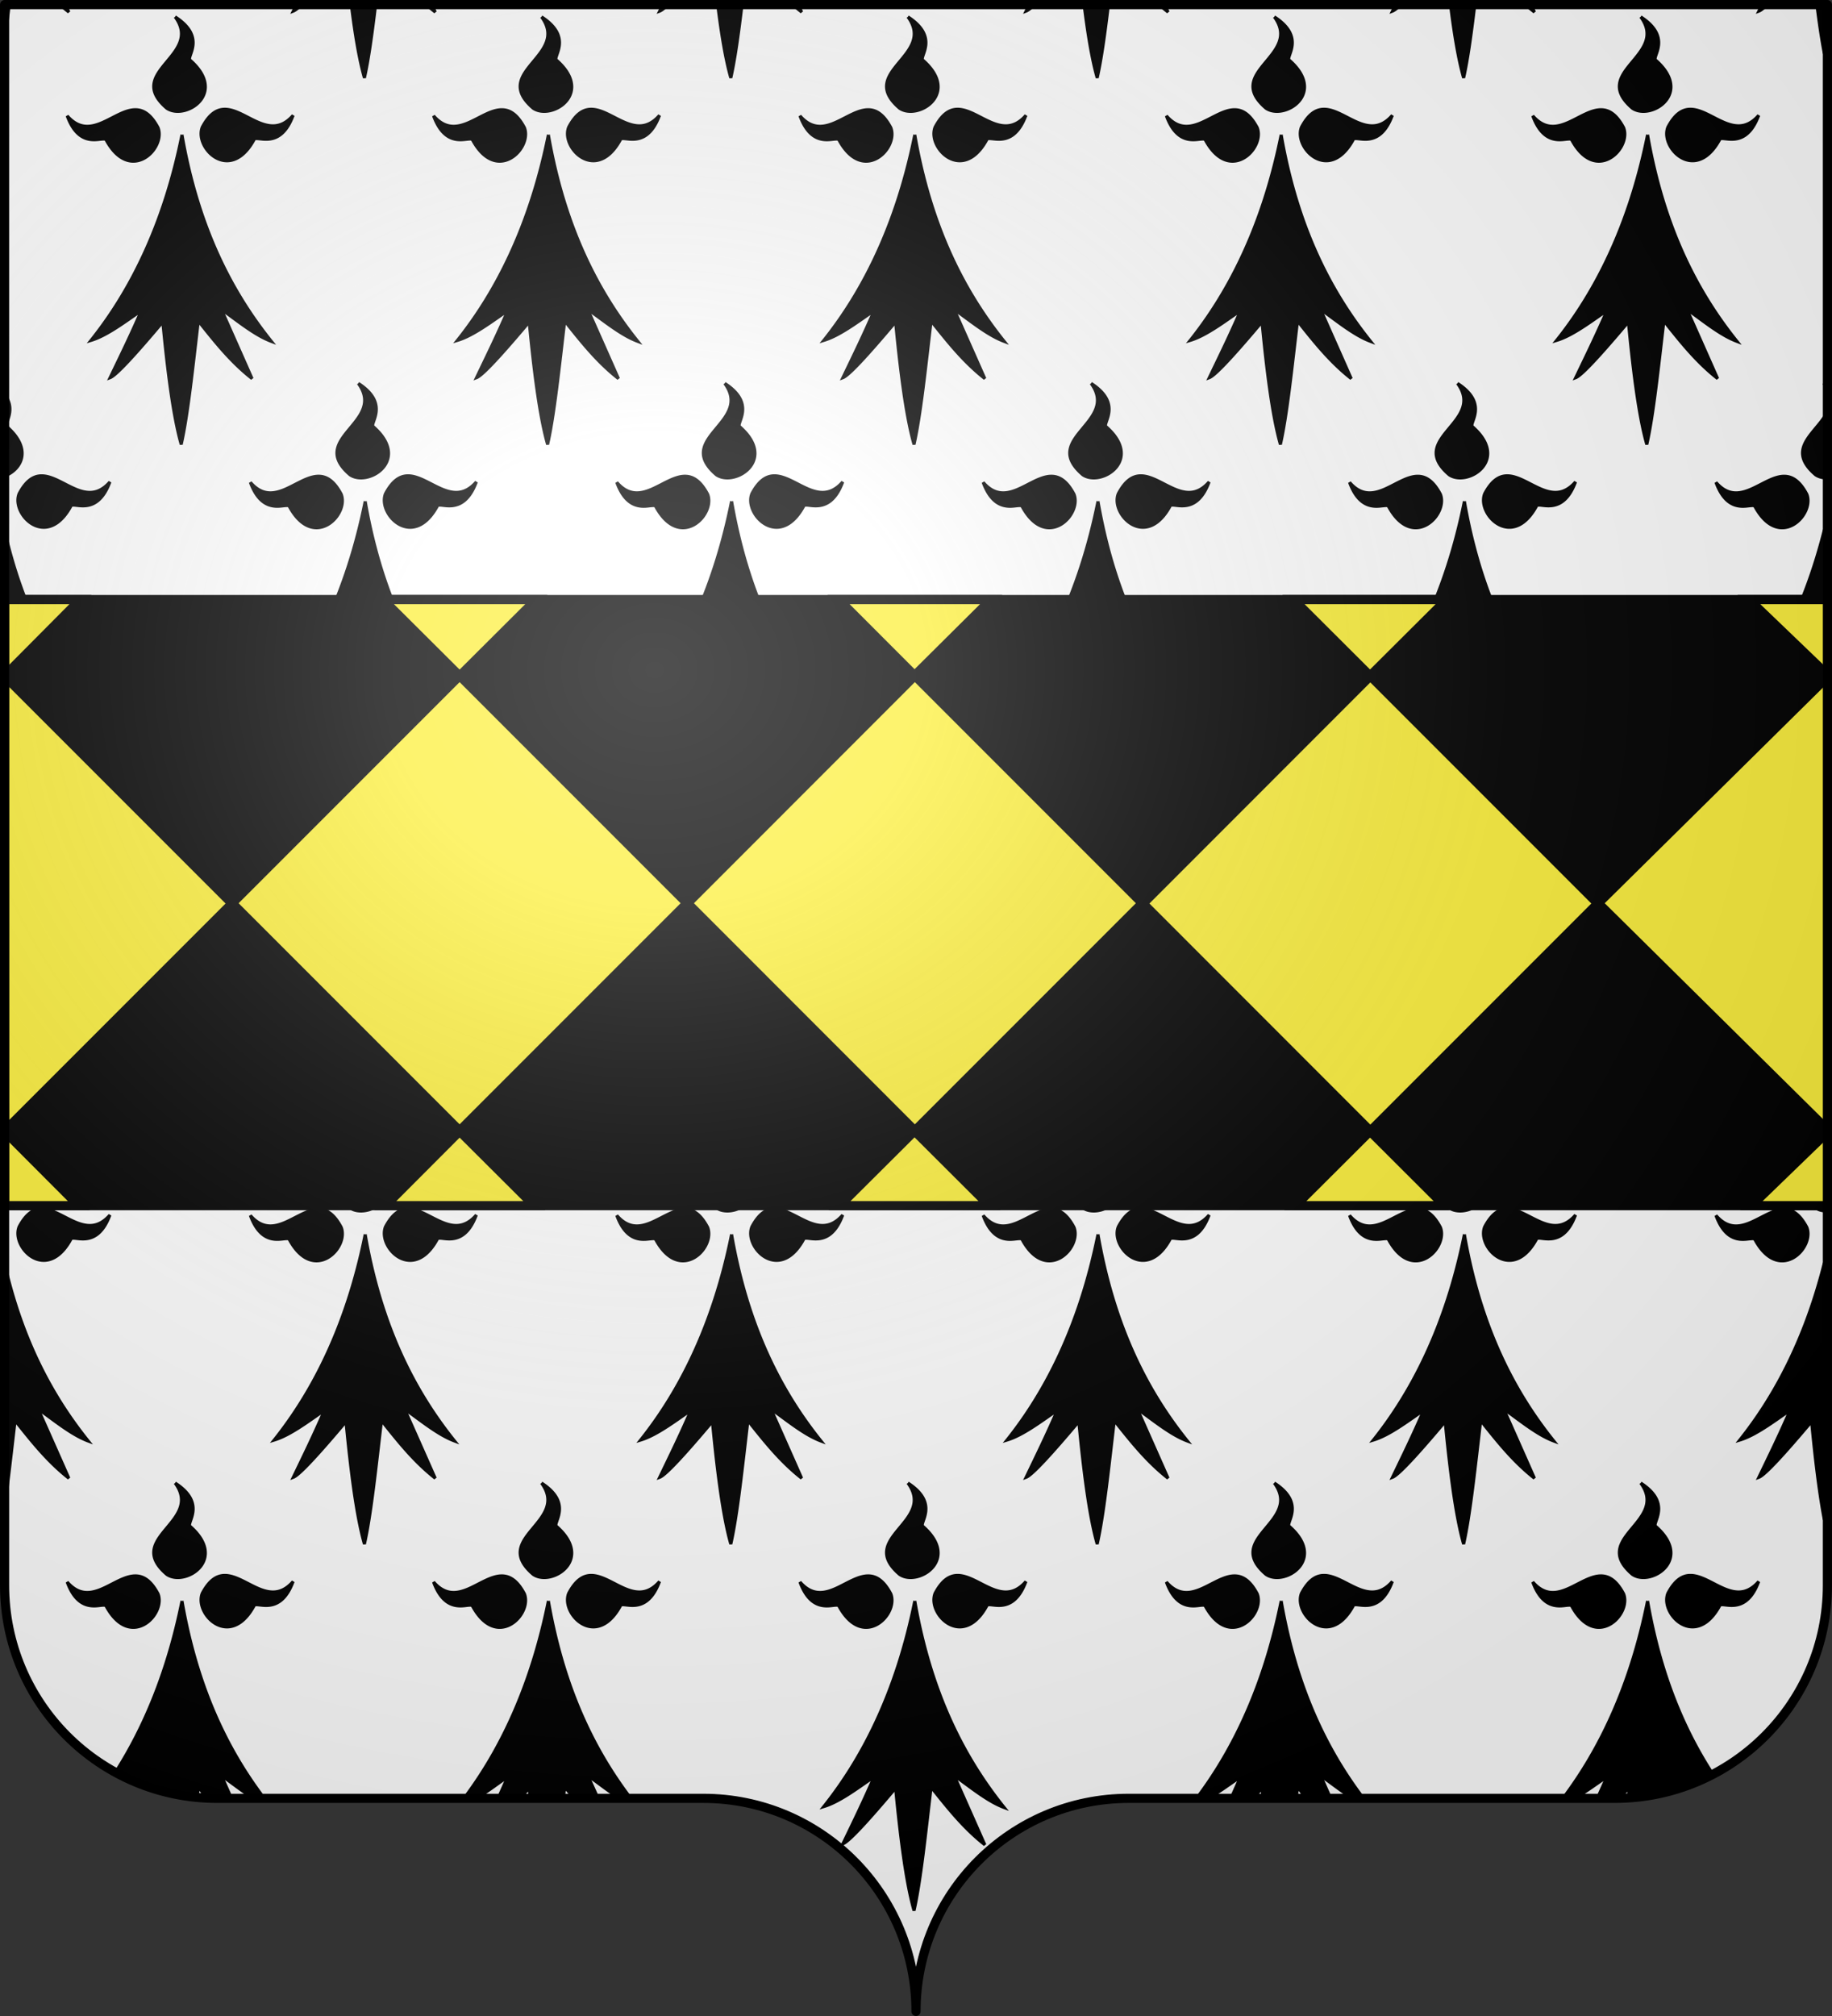 <svg xmlns="http://www.w3.org/2000/svg" xmlns:xlink="http://www.w3.org/1999/xlink" width="600.003" height="660" version="1.0"><rect width="100%" height="100%" fill="#333333" stroke="none"/><defs><radialGradient xlink:href="#a" id="b" cx="285.186" cy="200.448" r="300" fx="285.186" fy="200.448" gradientTransform="matrix(1.551 0 0 1.35 -152.894 151.099)" gradientUnits="userSpaceOnUse"/><linearGradient id="a"><stop offset="0" style="stop-color:white;stop-opacity:.314"/><stop offset=".19" style="stop-color:white;stop-opacity:.251"/><stop offset=".6" style="stop-color:#6b6b6b;stop-opacity:.125"/><stop offset="1" style="stop-color:black;stop-opacity:.125"/></linearGradient></defs><g style="display:inline"><g style="fill:#fff"><g style="fill:#fff;stroke:none;display:inline"><path d="M375 860.862c0-38.504 31.203-69.753 69.65-69.753h159.2c38.447 0 69.65-31.25 69.65-69.754V203.862h-597v517.493c0 38.504 31.203 69.754 69.65 69.754h159.2c38.447 0 69.65 31.25 69.65 69.753z" style="fill:#fff;fill-opacity:1;fill-rule:nonzero;stroke:none;stroke-width:3;stroke-linecap:round;stroke-linejoin:round;stroke-miterlimit:4;stroke-dasharray:none;stroke-dashoffset:0;stroke-opacity:1;display:inline" transform="translate(-75 -202.362)"/></g></g><path d="M599.557 173.464c-6.4 25.51-16.67 44.176-27.702 57.993 5.12-1.539 10.908-5.922 16.488-9.756-3.42 7.965-6.84 14.922-10.233 21.951 2.043-.756 8.496-7.866 17.27-18.27 1.048 10.877 2.375 22.794 4.177 32.146v-84.064M2.56 168.928v90.726c1.66-9.604 3.019-22.525 4.455-34.578 5.274 6.58 10.43 13.23 17.595 18.873l-10.053-22.653c5.175 3.627 10.908 8.442 16.416 10.485-12.35-15.356-22.845-35.023-28.413-62.853m119.106-4.818c-6.084 30.375-17.478 51.894-29.817 67.347 5.13-1.539 10.908-5.922 16.488-9.756-3.42 7.965-6.831 14.922-10.224 21.951 2.034-.756 8.496-7.866 17.262-18.27 1.386 14.31 3.249 30.42 6.039 40.122 2.205-9.684 3.843-25.704 5.598-40.428 5.283 6.58 10.44 13.23 17.595 18.873l-10.053-22.653c5.184 3.627 10.917 8.442 16.416 10.485-13.041-16.227-24.03-37.269-29.304-67.67m119.997 0c-6.084 30.374-17.47 51.893-29.808 67.346 5.12-1.539 10.908-5.922 16.488-9.756-3.42 7.965-6.84 14.922-10.233 21.951 2.043-.756 8.496-7.866 17.27-18.27 1.378 14.31 3.24 30.42 6.03 40.122 2.215-9.684 3.844-25.704 5.608-40.428 5.274 6.58 10.43 13.23 17.595 18.873l-10.053-22.653c5.175 3.627 10.908 8.442 16.407 10.485-13.041-16.227-24.021-37.269-29.304-67.67m119.997 0c-6.084 30.374-17.47 51.893-29.808 67.346 5.13-1.539 10.908-5.922 16.488-9.756-3.42 7.965-6.84 14.922-10.225 21.951 2.034-.756 8.487-7.866 17.263-18.27 1.386 14.31 3.239 30.42 6.029 40.122 2.214-9.684 3.853-25.704 5.607-40.428 5.274 6.58 10.43 13.23 17.595 18.873l-10.053-22.653c5.175 3.627 10.908 8.442 16.416 10.485-13.05-16.227-24.03-37.269-29.312-67.67m120.006 0c-6.084 30.374-17.48 51.893-29.817 67.346 5.13-1.539 10.908-5.922 16.488-9.756-3.42 7.965-6.831 14.922-10.225 21.951 2.034-.756 8.496-7.866 17.263-18.27 1.386 14.31 3.249 30.42 6.039 40.122 2.204-9.684 3.843-25.704 5.598-40.428 5.283 6.58 10.439 13.23 17.595 18.873l-10.053-22.653c5.184 3.627 10.917 8.442 16.416 10.485-13.041-16.227-24.03-37.269-29.304-67.67m-375.264-8.2c-2.502 0-5.094 1.36-7.74 2.71-2.628 1.358-5.32 2.726-8.02 2.726-2.195 0-4.4-.9-6.587-3.438 2.457 6.741 6.066 7.84 8.82 7.84.657 0 1.26-.064 1.79-.127.532-.054.99-.108 1.35-.108.442 0 .739.081.838.36 2.754 5.04 5.958 6.903 8.865 6.903 5.463 0 9.837-6.56 8.1-10.98-2.34-4.428-4.824-5.886-7.416-5.886m119.997 0c-2.502 0-5.094 1.36-7.731 2.71-2.637 1.358-5.328 2.726-8.028 2.726-2.196 0-4.392-.9-6.58-3.438 2.458 6.741 6.058 7.84 8.812 7.84.657 0 1.269-.064 1.79-.127.532-.054.99-.108 1.35-.108.45 0 .739.081.838.36 2.754 5.04 5.967 6.903 8.874 6.903 5.454 0 9.837-6.56 8.1-10.98-2.35-4.428-4.833-5.886-7.425-5.886m119.997 0c-2.493 0-5.094 1.36-7.73 2.71-2.638 1.358-5.328 2.726-8.028 2.726-2.188 0-4.393-.9-6.58-3.438 2.458 6.741 6.067 7.84 8.82 7.84.648 0 1.26-.064 1.792-.127.52-.054.98-.108 1.34-.108.45 0 .748.081.847.36 2.754 5.04 5.958 6.903 8.865 6.903 5.454 0 9.837-6.56 8.1-10.98-2.341-4.428-4.834-5.886-7.426-5.886m120.006 0c-2.502 0-5.094 1.36-7.74 2.71-2.628 1.358-5.318 2.726-8.02 2.726-2.195 0-4.4-.9-6.587-3.438 2.457 6.741 6.065 7.84 8.82 7.84.656 0 1.26-.064 1.79-.127.53-.054.99-.108 1.35-.108.442 0 .739.081.838.36 2.754 5.04 5.958 6.903 8.865 6.903 5.463 0 9.837-6.56 8.1-10.98-2.34-4.428-4.824-5.886-7.416-5.886m119.997 0c-2.502 0-5.094 1.36-7.73 2.71-2.638 1.358-5.328 2.726-8.028 2.726-2.196 0-4.392-.9-6.58-3.438 2.458 6.741 6.058 7.84 8.812 7.84.657 0 1.27-.064 1.79-.127.532-.054.99-.108 1.352-.108.45 0 .738.081.837.36 2.754 5.04 5.967 6.903 8.874 6.903 5.454 0 9.837-6.56 8.1-10.98-2.351-4.428-4.835-5.886-7.427-5.886m-570.708-.144c-2.583 0-5.067 1.45-7.39 5.877-1.745 4.42 2.638 10.98 8.092 10.98 2.907 0 6.12-1.863 8.874-6.894.08-.279.36-.369.8-.369.352 0 .802.054 1.333.117.54.063 1.152.126 1.8.126 2.772 0 6.38-1.098 8.856-7.839-2.196 2.53-4.401 3.43-6.597 3.43-2.71 0-5.41-1.369-8.055-2.728-2.628-1.35-5.211-2.7-7.713-2.7m120.006 0c-2.583 0-5.067 1.45-7.398 5.877-1.737 4.42 2.637 10.98 8.1 10.98 2.907 0 6.11-1.863 8.865-6.894.08-.279.369-.369.8-.369.36 0 .81.054 1.342.117.53.063 1.143.126 1.8.126 2.763 0 6.372-1.098 8.856-7.839-2.196 2.53-4.41 3.43-6.606 3.43-2.71 0-5.4-1.369-8.055-2.728-2.628-1.35-5.211-2.7-7.704-2.7m119.997 0c-2.583 0-5.067 1.45-7.398 5.877-1.737 4.42 2.646 10.98 8.1 10.98 2.907 0 6.12-1.863 8.874-6.894.08-.279.36-.369.8-.369.352 0 .802.054 1.333.117.53.063 1.143.126 1.8.126 2.772 0 6.38-1.098 8.856-7.839-2.196 2.53-4.401 3.43-6.606 3.43-2.71 0-5.4-1.369-8.046-2.728-2.628-1.35-5.22-2.7-7.713-2.7m119.997 0c-2.583 0-5.066 1.45-7.39 5.877-1.745 4.42 2.638 10.98 8.092 10.98 2.907 0 6.12-1.863 8.874-6.894.08-.279.36-.369.8-.369.353 0 .802.054 1.333.117.54.063 1.152.126 1.8.126 2.772 0 6.38-1.098 8.856-7.839-2.196 2.53-4.401 3.43-6.597 3.43-2.71 0-5.41-1.369-8.056-2.728-2.627-1.35-5.21-2.7-7.712-2.7m120.006 0c-2.583 0-5.066 1.45-7.397 5.877-1.737 4.42 2.637 10.98 8.1 10.98 2.907 0 6.11-1.863 8.865-6.894.08-.279.369-.369.8-.369.36 0 .812.054 1.342.117s1.144.126 1.8.126c2.764 0 6.372-1.098 8.856-7.839-2.196 2.53-4.41 3.43-6.606 3.43-2.71 0-5.4-1.369-8.055-2.728-2.63-1.35-5.212-2.7-7.705-2.7m103.86-19.262c-4.011 6.072-12.161 11.003-2.871 18.938.835.571 1.824.886 2.87.984v-19.922M2.56 128.003v28.158c5.758-1.496 10.888-8.41 1.818-16.423-1.412-.813 3.974-5.893-1.818-11.735m116.838-2.503c9.378 12.753-16.84 17.874-2.71 29.943 1.027.702 2.278 1.017 3.6 1.017 6.445 0 14.347-7.659 4.087-16.722-1.602-.927 5.634-7.407-4.977-14.238m120.006 0c9.369 12.753-16.848 17.874-2.718 29.943 1.026.702 2.286 1.017 3.6 1.017 6.444 0 14.355-7.659 4.095-16.722-1.611-.927 5.625-7.407-4.977-14.238m119.997 0c9.378 12.753-16.84 17.874-2.71 29.943 1.019.702 2.278 1.017 3.602 1.017 6.435 0 14.346-7.659 4.086-16.722-1.612-.927 5.624-7.407-4.978-14.238m119.997 0c9.378 12.753-16.84 17.874-2.71 29.943 1.027.702 2.278 1.017 3.602 1.017 6.443 0 14.346-7.659 4.086-16.722-1.603-.927 5.633-7.407-4.978-14.238m120.006 0c.053.071.104.142.153.212v-.113l-.153-.099M61.663 44.113c-6.084 30.366-17.47 51.894-29.808 67.338 5.12-1.539 10.908-5.922 16.488-9.747-3.42 7.965-6.84 14.913-10.233 21.951 2.043-.756 8.496-7.866 17.27-18.279 1.378 14.32 3.24 30.42 6.03 40.131 2.215-9.684 3.844-25.713 5.608-40.428 5.274 6.58 10.43 13.23 17.595 18.873L74.56 101.3c5.175 3.627 10.908 8.442 16.407 10.485-13.041-16.236-24.021-37.278-29.304-67.67m119.997 0c-6.084 30.365-17.47 51.893-29.808 67.337 5.13-1.539 10.908-5.922 16.488-9.747-3.42 7.965-6.84 14.913-10.224 21.951 2.034-.756 8.487-7.866 17.262-18.279 1.386 14.32 3.24 30.42 6.03 40.131 2.214-9.684 3.852-25.713 5.607-40.428 5.274 6.58 10.43 13.23 17.595 18.873L194.557 101.3c5.175 3.627 10.908 8.442 16.416 10.485-13.05-16.236-24.03-37.278-29.313-67.67m120.006 0c-6.084 30.365-17.48 51.893-29.817 67.337 5.13-1.539 10.908-5.922 16.488-9.747-3.42 7.965-6.831 14.913-10.224 21.951 2.034-.756 8.496-7.866 17.262-18.279 1.386 14.32 3.249 30.42 6.04 40.131 2.204-9.684 3.843-25.713 5.598-40.428 5.283 6.58 10.439 13.23 17.595 18.873L314.555 101.3c5.184 3.627 10.917 8.442 16.416 10.485-13.042-16.236-24.031-37.278-29.305-67.67m119.997 0c-6.084 30.365-17.47 51.893-29.808 67.337 5.12-1.539 10.908-5.922 16.488-9.747-3.42 7.965-6.84 14.913-10.233 21.951 2.043-.756 8.496-7.866 17.27-18.279 1.378 14.32 3.24 30.42 6.03 40.131 2.215-9.684 3.844-25.713 5.607-40.428 5.274 6.58 10.43 13.23 17.595 18.873L434.559 101.3c5.175 3.627 10.908 8.442 16.407 10.485-13.04-16.236-24.02-37.278-29.303-67.67m119.997 0c-6.084 30.365-17.47 51.893-29.808 67.337 5.13-1.539 10.908-5.922 16.488-9.747-3.42 7.965-6.84 14.913-10.225 21.951 2.034-.756 8.487-7.866 17.263-18.279 1.386 14.32 3.239 30.42 6.029 40.131 2.214-9.684 3.853-25.713 5.607-40.428 5.274 6.58 10.43 13.23 17.595 18.873L554.556 101.3c5.175 3.627 10.908 8.442 16.416 10.485-13.05-16.236-24.03-37.278-29.312-67.67m-495.261-8.2c-2.502 0-5.094 1.36-7.731 2.71-2.637 1.358-5.328 2.717-8.028 2.717-2.196 0-4.392-.9-6.58-3.429 2.458 6.741 6.058 7.84 8.812 7.84.657 0 1.269-.064 1.79-.127.532-.054.99-.108 1.35-.108.45 0 .739.081.838.36 2.754 5.04 5.967 6.894 8.874 6.894 5.454 0 9.837-6.552 8.1-10.98-2.35-4.419-4.833-5.877-7.425-5.877m119.997 0c-2.493 0-5.094 1.36-7.731 2.71-2.637 1.358-5.328 2.717-8.028 2.717-2.187 0-4.392-.9-6.58-3.429 2.458 6.741 6.067 7.84 8.82 7.84.649 0 1.26-.064 1.792-.127.522-.054.98-.108 1.34-.108.45 0 .748.081.847.36 2.754 5.04 5.958 6.894 8.865 6.894 5.454 0 9.837-6.552 8.1-10.98-2.34-4.419-4.833-5.877-7.425-5.877m120.006 0c-2.502 0-5.094 1.36-7.74 2.71-2.637 1.358-5.32 2.717-8.02 2.717-2.195 0-4.4-.9-6.587-3.429 2.457 6.741 6.066 7.84 8.82 7.84.657 0 1.26-.064 1.79-.127.532-.054.99-.108 1.35-.108.442 0 .739.081.838.36 2.754 5.04 5.958 6.894 8.865 6.894 5.463 0 9.837-6.552 8.1-10.98-2.34-4.419-4.824-5.877-7.416-5.877m119.997 0c-2.502 0-5.094 1.36-7.73 2.71-2.638 1.358-5.328 2.717-8.028 2.717-2.196 0-4.392-.9-6.58-3.429 2.458 6.741 6.058 7.84 8.812 7.84.657 0 1.27-.064 1.79-.127.532-.054.99-.108 1.352-.108.45 0 .738.081.837.36 2.754 5.04 5.967 6.894 8.874 6.894 5.454 0 9.837-6.552 8.1-10.98-2.351-4.419-4.835-5.877-7.427-5.877m119.997 0c-2.493 0-5.094 1.36-7.731 2.71-2.637 1.358-5.327 2.717-8.027 2.717-2.188 0-4.393-.9-6.58-3.429 2.458 6.741 6.067 7.84 8.82 7.84.648 0 1.26-.064 1.792-.127.52-.054.98-.108 1.34-.108.45 0 .748.081.847.36 2.754 5.04 5.958 6.894 8.865 6.894 5.454 0 9.837-6.552 8.1-10.98-2.341-4.419-4.834-5.877-7.426-5.877m-450.702-.153c-2.583 0-5.067 1.458-7.398 5.886-1.737 4.42 2.646 10.98 8.1 10.98 2.907 0 6.12-1.863 8.874-6.903.08-.279.36-.36.8-.36.352 0 .802.054 1.333.108.53.063 1.143.126 1.8.126 2.772 0 6.38-1.098 8.856-7.839-2.196 2.53-4.401 3.43-6.606 3.43-2.71 0-5.4-1.36-8.046-2.719-2.628-1.35-5.22-2.709-7.713-2.709m119.997 0c-2.583 0-5.067 1.458-7.39 5.886-1.745 4.42 2.638 10.98 8.092 10.98 2.907 0 6.12-1.863 8.874-6.903.08-.279.36-.36.8-.36.352 0 .802.054 1.333.108.54.063 1.152.126 1.8.126 2.772 0 6.38-1.098 8.856-7.839-2.196 2.53-4.401 3.43-6.597 3.43-2.71 0-5.41-1.36-8.055-2.719-2.628-1.35-5.211-2.709-7.713-2.709m120.006 0c-2.583 0-5.066 1.458-7.397 5.886-1.737 4.42 2.637 10.98 8.1 10.98 2.907 0 6.11-1.863 8.865-6.903.08-.279.369-.36.8-.36.36 0 .812.054 1.342.108.53.063 1.144.126 1.8.126 2.764 0 6.372-1.098 8.856-7.839-2.196 2.53-4.41 3.43-6.605 3.43-2.71 0-5.4-1.36-8.056-2.719-2.63-1.35-5.212-2.709-7.705-2.709m119.997 0c-2.583 0-5.066 1.458-7.397 5.886-1.737 4.42 2.646 10.98 8.1 10.98 2.907 0 6.12-1.863 8.874-6.903.08-.279.36-.36.8-.36.353 0 .802.054 1.333.108.53.063 1.144.126 1.8.126 2.772 0 6.382-1.098 8.856-7.839-2.196 2.53-4.401 3.43-6.606 3.43-2.71 0-5.4-1.36-8.046-2.719-2.63-1.35-5.221-2.709-7.714-2.709m119.997 0c-2.583 0-5.066 1.458-7.39 5.886-1.745 4.42 2.638 10.98 8.092 10.98 2.907 0 6.12-1.863 8.874-6.903.08-.279.36-.36.8-.36.353 0 .802.054 1.333.108.54.063 1.152.126 1.8.126 2.772 0 6.38-1.098 8.856-7.839-2.196 2.53-4.401 3.43-6.597 3.43-2.71 0-5.41-1.36-8.056-2.719-2.627-1.35-5.21-2.709-7.712-2.709M59.404 5.503c9.369 12.753-16.848 17.865-2.718 29.943 1.026.693 2.286 1.017 3.6 1.017 6.444 0 14.355-7.668 4.095-16.722-1.611-.927 5.625-7.407-4.977-14.238m119.997 0c9.378 12.753-16.84 17.865-2.71 29.943 1.018.693 2.278 1.017 3.6 1.017 6.436 0 14.347-7.668 4.087-16.722-1.611-.927 5.625-7.407-4.977-14.238m119.997 0c9.378 12.753-16.84 17.865-2.71 29.943 1.027.693 2.278 1.017 3.602 1.017 6.443 0 14.346-7.668 4.086-16.722-1.603-.927 5.633-7.407-4.978-14.238m120.006 0c9.369 12.753-16.848 17.865-2.718 29.943 1.026.693 2.286 1.017 3.6 1.017 6.444 0 14.355-7.668 4.096-16.722-1.612-.927 5.624-7.407-4.978-14.238m119.997 0c9.378 12.753-16.84 17.865-2.71 29.943 1.019.693 2.278 1.017 3.602 1.017 6.435 0 14.346-7.668 4.086-16.722-1.612-.927 5.624-7.407-4.978-14.238M23.823 2.183H22.46a64.29 64.29 0 0 0 2.149 1.772l-.786-1.773m76.342 0H98.82l-.708 1.467c.463-.172 1.155-.673 2.052-1.467m24.838 0h-7.797c1.12 8.927 2.488 17.338 4.208 23.32 1.358-5.96 2.5-14.33 3.589-23.32m18.817 0h-1.36a63.207 63.207 0 0 0 2.147 1.773l-.787-1.773m76.346 0h-1.348c-.236.49-.473.978-.71 1.467.467-.172 1.16-.673 2.058-1.467m24.839 0h-7.8c1.119 8.927 2.486 17.338 4.206 23.32 1.364-5.96 2.505-14.33 3.594-23.32m18.82 0h-1.362a63.331 63.331 0 0 0 2.15 1.773l-.787-1.773m76.34 0h-1.344c-.235.49-.472.978-.707 1.467.465-.172 1.156-.673 2.052-1.467m24.838 0h-7.8c1.118 8.927 2.482 17.338 4.202 23.32 1.365-5.96 2.509-14.33 3.598-23.32m18.818 0h-1.362a63.29 63.29 0 0 0 2.149 1.773l-.787-1.773m76.342 0h-1.344c-.236.49-.473.978-.71 1.467.465-.172 1.157-.673 2.054-1.467m24.838 0h-7.798c1.12 8.927 2.488 17.338 4.209 23.32 1.358-5.96 2.5-14.33 3.589-23.32m18.817 0h-1.36c.697.601 1.41 1.192 2.147 1.773l-.787-1.773m76.346 0h-1.348c-.236.49-.473.978-.71 1.467.467-.172 1.16-.673 2.058-1.467m19.39 0h-2.351c.683 5.453 1.459 10.713 2.352 15.344V2.182M2.56 1.505v18.15C3.44 14.556 4.238 8.522 5.005 2.18H2.56v-.676m59.103 522.611c-4.695 23.433-12.547 41.598-21.558 55.772l6.331 3.132c.637-.444 1.273-.887 1.907-1.322-.243.566-.486 1.126-.729 1.681l7.767 2 11.283 2.682c.117-.998.235-1.992.354-2.98.753.938 1.503 1.878 2.258 2.817l8.353.32-3.07-6.917c3.06 2.144 6.313 4.703 9.598 6.857l3.989-.011c-11.793-15.717-21.586-35.856-26.483-64.03m119.997 0c-5.646 28.178-15.857 48.856-27.159 64.02h4.522c3.07-1.885 6.224-4.314 9.317-6.439a310.77 310.77 0 0 1-2.855 6.439h7.418c.802-.941 1.627-1.753 2.475-2.759.09.94.183 1.806.279 2.759h10.96c.132-1.127.265-1.94.398-3.056.878 1.094 1.753 1.962 2.634 3.056h8.003l-3.095-6.836c3.036 2.128 6.264 4.691 9.527 6.836h4.102c-11.816-15.724-21.624-35.817-26.526-64.02m120.006 0c-6.084 30.365-17.48 51.884-29.817 67.337 5.13-1.539 10.908-5.922 16.488-9.756-3.42 7.965-6.831 14.922-10.224 21.951 2.034-.757 8.496-7.857 17.262-18.27 1.386 14.318 3.249 30.42 6.04 40.121 2.204-9.675 3.843-25.704 5.598-40.419 5.283 6.57 10.439 13.23 17.595 18.873l-10.053-22.653c5.184 3.627 10.917 8.442 16.416 10.477-13.042-16.227-24.031-37.269-29.305-67.662m119.997 0c-5.668 28.289-15.936 48.9-27.29 64.08l4.523-.117c3.111-1.9 6.312-4.227 9.447-6.38a310.227 310.227 0 0 1-2.858 6.445l7.463.106c.789-.926 1.6-1.884 2.433-2.872.087.914.177 1.836.27 2.762l11.003-.002c.12-1.024.241-2.043.363-3.057.796.993 1.59 1.987 2.388 2.98l8.274.273-3.12-7.033c3.053 2.14 6.3 4.694 9.58 6.846l4.044.05c-11.809-15.724-21.618-35.876-26.52-64.08m119.997 0c-5.656 28.225-15.89 48.806-27.215 63.978l4.062.22c3.232-1.94 6.566-4.373 9.833-6.617a310.628 310.628 0 0 1-2.839 6.404l7.342.267c.82-.962 1.666-1.96 2.535-2.99.09.944.184 1.896.28 2.854l11.16-1.5.196-1.652 1.13 1.41 7.519-2.695-1.107-2.495c.822.577 1.659 1.183 2.507 1.804l5.727-2.642c-9.373-14.505-16.996-32.563-21.13-56.347m-495.261-8.199c-2.502 0-5.094 1.35-7.731 2.7-2.637 1.368-5.328 2.727-8.028 2.727-2.196 0-4.392-.9-6.58-3.429 2.458 6.741 6.058 7.84 8.812 7.84.657 0 1.269-.064 1.79-.127.532-.063.99-.117 1.35-.117.45 0 .739.09.838.37 2.754 5.03 5.967 6.893 8.874 6.893 5.454 0 9.837-6.552 8.1-10.98-2.35-4.428-4.833-5.877-7.425-5.877m119.997 0c-2.493 0-5.094 1.35-7.731 2.7-2.637 1.368-5.328 2.727-8.028 2.727-2.187 0-4.392-.9-6.58-3.429 2.458 6.741 6.067 7.84 8.82 7.84.649 0 1.26-.064 1.792-.127.522-.063.98-.117 1.34-.117.45 0 .748.09.847.37 2.754 5.03 5.958 6.893 8.865 6.893 5.454 0 9.837-6.552 8.1-10.98-2.34-4.428-4.833-5.877-7.425-5.877m120.006 0c-2.502 0-5.094 1.35-7.74 2.7-2.628 1.368-5.32 2.727-8.02 2.727-2.195 0-4.4-.9-6.587-3.429 2.457 6.741 6.066 7.84 8.82 7.84.657 0 1.26-.064 1.79-.127.532-.063.99-.117 1.35-.117.442 0 .739.09.838.37 2.754 5.03 5.958 6.893 8.865 6.893 5.463 0 9.837-6.552 8.1-10.98-2.34-4.428-4.824-5.877-7.416-5.877m119.997 0c-2.502 0-5.094 1.35-7.73 2.7-2.638 1.368-5.328 2.727-8.028 2.727-2.196 0-4.392-.9-6.58-3.429 2.458 6.741 6.058 7.84 8.812 7.84.657 0 1.27-.064 1.79-.127.532-.063.99-.117 1.352-.117.45 0 .738.09.837.37 2.754 5.03 5.967 6.893 8.874 6.893 5.454 0 9.837-6.552 8.1-10.98-2.351-4.428-4.835-5.877-7.427-5.877m119.997 0c-2.493 0-5.094 1.35-7.731 2.7-2.637 1.368-5.327 2.727-8.027 2.727-2.188 0-4.393-.9-6.58-3.429 2.458 6.741 6.067 7.84 8.82 7.84.648 0 1.26-.064 1.792-.127.52-.063.98-.117 1.34-.117.45 0 .748.09.847.37 2.754 5.03 5.958 6.893 8.865 6.893 5.454 0 9.837-6.552 8.1-10.98-2.341-4.428-4.834-5.877-7.426-5.877m-450.702-.153c-2.583 0-5.067 1.458-7.398 5.877-1.737 4.428 2.646 10.98 8.1 10.98 2.907 0 6.12-1.854 8.874-6.894.08-.279.36-.369.8-.369.352 0 .802.063 1.333.117.53.063 1.143.126 1.8.126 2.772 0 6.38-1.098 8.856-7.839-2.196 2.53-4.401 3.43-6.606 3.43-2.71 0-5.4-1.36-8.046-2.728-2.628-1.35-5.22-2.7-7.713-2.7m119.997 0c-2.583 0-5.067 1.458-7.39 5.877-1.745 4.428 2.638 10.98 8.092 10.98 2.907 0 6.12-1.854 8.874-6.894.08-.279.36-.369.8-.369.352 0 .802.063 1.333.117.54.063 1.152.126 1.8.126 2.772 0 6.38-1.098 8.856-7.839-2.196 2.53-4.401 3.43-6.597 3.43-2.71 0-5.41-1.36-8.055-2.728-2.628-1.35-5.211-2.7-7.713-2.7m120.006 0c-2.583 0-5.066 1.458-7.397 5.877-1.737 4.428 2.637 10.98 8.1 10.98 2.907 0 6.11-1.854 8.865-6.894.08-.279.369-.369.8-.369.36 0 .812.063 1.342.117.53.063 1.144.126 1.8.126 2.764 0 6.372-1.098 8.856-7.839-2.196 2.53-4.41 3.43-6.605 3.43-2.71 0-5.4-1.36-8.056-2.728-2.63-1.35-5.212-2.7-7.705-2.7m119.997 0c-2.583 0-5.066 1.458-7.397 5.877-1.737 4.428 2.646 10.98 8.1 10.98 2.907 0 6.12-1.854 8.874-6.894.08-.279.36-.369.8-.369.353 0 .802.063 1.333.117.53.063 1.144.126 1.8.126 2.772 0 6.382-1.098 8.856-7.839-2.196 2.53-4.401 3.43-6.606 3.43-2.71 0-5.4-1.36-8.046-2.728-2.63-1.35-5.221-2.7-7.714-2.7m119.997 0c-2.583 0-5.066 1.458-7.39 5.877-1.745 4.428 2.638 10.98 8.092 10.98 2.907 0 6.12-1.854 8.874-6.894.08-.279.36-.369.8-.369.353 0 .802.063 1.333.117.54.063 1.152.126 1.8.126 2.772 0 6.38-1.098 8.856-7.839-2.196 2.53-4.401 3.43-6.597 3.43-2.71 0-5.41-1.36-8.056-2.728-2.627-1.35-5.21-2.7-7.712-2.7M59.404 485.506c9.369 12.753-16.848 17.865-2.718 29.934 1.026.702 2.286 1.026 3.6 1.026 6.444 0 14.355-7.668 4.095-16.722-1.611-.936 5.625-7.416-4.977-14.238m119.997 0c9.378 12.753-16.84 17.865-2.71 29.934 1.018.702 2.278 1.026 3.6 1.026 6.436 0 14.347-7.668 4.087-16.722-1.611-.936 5.625-7.416-4.977-14.238m119.997 0c9.378 12.753-16.84 17.865-2.71 29.934 1.027.702 2.278 1.026 3.602 1.026 6.443 0 14.346-7.668 4.086-16.722-1.603-.936 5.633-7.416-4.978-14.238m120.006 0c9.369 12.753-16.848 17.865-2.718 29.934 1.026.702 2.286 1.026 3.6 1.026 6.444 0 14.355-7.668 4.096-16.722-1.612-.936 5.624-7.416-4.978-14.238m119.997 0c9.378 12.753-16.84 17.865-2.71 29.934 1.019.702 2.278 1.026 3.602 1.026 6.435 0 14.346-7.668 4.086-16.722-1.612-.936 5.624-7.416-4.978-14.238m60.156-72.042c-6.4 25.51-16.67 44.176-27.702 57.993 5.12-1.539 10.908-5.922 16.488-9.756-3.42 7.965-6.84 14.922-10.233 21.951 2.043-.756 8.496-7.866 17.27-18.27 1.048 10.877 2.375 22.794 4.177 32.146v-84.064M2.56 408.928v90.726c1.66-9.604 3.019-22.525 4.455-34.578 5.274 6.58 10.43 13.23 17.595 18.873l-10.053-22.653c5.175 3.627 10.908 8.442 16.416 10.485-12.35-15.356-22.845-35.023-28.413-62.853m119.106-4.818c-6.084 30.375-17.478 51.894-29.817 67.347 5.13-1.539 10.908-5.922 16.488-9.756-3.42 7.965-6.831 14.922-10.224 21.951 2.034-.756 8.496-7.866 17.262-18.27 1.386 14.31 3.249 30.42 6.039 40.122 2.205-9.684 3.843-25.704 5.598-40.428 5.283 6.58 10.44 13.23 17.595 18.873l-10.053-22.653c5.184 3.627 10.917 8.442 16.416 10.485-13.041-16.227-24.03-37.269-29.304-67.67m119.997 0c-6.084 30.374-17.47 51.893-29.808 67.346 5.12-1.539 10.908-5.922 16.488-9.756-3.42 7.965-6.84 14.922-10.233 21.951 2.043-.756 8.496-7.866 17.27-18.27 1.378 14.31 3.24 30.42 6.03 40.122 2.215-9.684 3.844-25.704 5.608-40.428 5.274 6.58 10.43 13.23 17.595 18.873l-10.053-22.653c5.175 3.627 10.908 8.442 16.407 10.485-13.041-16.227-24.021-37.269-29.304-67.67m119.997 0c-6.084 30.374-17.47 51.893-29.808 67.346 5.13-1.539 10.908-5.922 16.488-9.756-3.42 7.965-6.84 14.922-10.225 21.951 2.034-.756 8.487-7.866 17.263-18.27 1.386 14.31 3.239 30.42 6.029 40.122 2.214-9.684 3.853-25.704 5.607-40.428 5.274 6.58 10.43 13.23 17.595 18.873l-10.053-22.653c5.175 3.627 10.908 8.442 16.416 10.485-13.05-16.227-24.03-37.269-29.312-67.67m120.006 0c-6.084 30.374-17.48 51.893-29.817 67.346 5.13-1.539 10.908-5.922 16.488-9.756-3.42 7.965-6.831 14.922-10.225 21.951 2.034-.756 8.496-7.866 17.263-18.27 1.386 14.31 3.249 30.42 6.039 40.122 2.204-9.684 3.843-25.704 5.598-40.428 5.283 6.58 10.439 13.23 17.595 18.873l-10.053-22.653c5.184 3.627 10.917 8.442 16.416 10.485-13.041-16.227-24.03-37.269-29.304-67.67m-375.264-8.2c-2.502 0-5.094 1.36-7.74 2.71-2.628 1.358-5.32 2.726-8.02 2.726-2.195 0-4.4-.9-6.587-3.438 2.457 6.741 6.066 7.84 8.82 7.84.657 0 1.26-.064 1.79-.127.532-.054.99-.108 1.35-.108.442 0 .739.081.838.36 2.754 5.04 5.958 6.903 8.865 6.903 5.463 0 9.837-6.56 8.1-10.98-2.34-4.428-4.824-5.886-7.416-5.886m119.997 0c-2.502 0-5.094 1.36-7.731 2.71-2.637 1.358-5.328 2.726-8.028 2.726-2.196 0-4.392-.9-6.58-3.438 2.458 6.741 6.058 7.84 8.812 7.84.657 0 1.269-.064 1.79-.127.532-.054.99-.108 1.35-.108.45 0 .739.081.838.36 2.754 5.04 5.967 6.903 8.874 6.903 5.454 0 9.837-6.56 8.1-10.98-2.35-4.428-4.833-5.886-7.425-5.886m119.997 0c-2.493 0-5.094 1.36-7.73 2.71-2.638 1.358-5.328 2.726-8.028 2.726-2.188 0-4.393-.9-6.58-3.438 2.458 6.741 6.067 7.84 8.82 7.84.648 0 1.26-.064 1.792-.127.52-.054.98-.108 1.34-.108.45 0 .748.081.847.36 2.754 5.04 5.958 6.903 8.865 6.903 5.454 0 9.837-6.56 8.1-10.98-2.341-4.428-4.834-5.886-7.426-5.886m120.006 0c-2.502 0-5.094 1.36-7.74 2.71-2.628 1.358-5.318 2.726-8.02 2.726-2.195 0-4.4-.9-6.587-3.438 2.457 6.741 6.065 7.84 8.82 7.84.656 0 1.26-.064 1.79-.127.53-.054.99-.108 1.35-.108.442 0 .739.081.838.36 2.754 5.04 5.958 6.903 8.865 6.903 5.463 0 9.837-6.56 8.1-10.98-2.34-4.428-4.824-5.886-7.416-5.886m119.997 0c-2.502 0-5.094 1.36-7.73 2.71-2.638 1.358-5.328 2.726-8.028 2.726-2.196 0-4.392-.9-6.58-3.438 2.458 6.741 6.058 7.84 8.812 7.84.657 0 1.27-.064 1.79-.127.532-.054.99-.108 1.352-.108.45 0 .738.081.837.36 2.754 5.04 5.967 6.903 8.874 6.903 5.454 0 9.837-6.56 8.1-10.98-2.351-4.428-4.835-5.886-7.427-5.886m-570.708-.144c-2.583 0-5.067 1.45-7.39 5.877-1.745 4.42 2.638 10.98 8.092 10.98 2.907 0 6.12-1.863 8.874-6.894.08-.279.36-.369.8-.369.352 0 .802.054 1.333.117.54.063 1.152.126 1.8.126 2.772 0 6.38-1.098 8.856-7.839-2.196 2.53-4.401 3.43-6.597 3.43-2.71 0-5.41-1.369-8.055-2.728-2.628-1.35-5.211-2.7-7.713-2.7m120.006 0c-2.583 0-5.067 1.45-7.398 5.877-1.737 4.42 2.637 10.98 8.1 10.98 2.907 0 6.11-1.863 8.865-6.894.08-.279.369-.369.8-.369.36 0 .81.054 1.342.117.53.063 1.143.126 1.8.126 2.763 0 6.372-1.098 8.856-7.839-2.196 2.53-4.41 3.43-6.606 3.43-2.71 0-5.4-1.369-8.055-2.728-2.628-1.35-5.211-2.7-7.704-2.7m119.997 0c-2.583 0-5.067 1.45-7.398 5.877-1.737 4.42 2.646 10.98 8.1 10.98 2.907 0 6.12-1.863 8.874-6.894.08-.279.36-.369.8-.369.352 0 .802.054 1.333.117.53.063 1.143.126 1.8.126 2.772 0 6.38-1.098 8.856-7.839-2.196 2.53-4.401 3.43-6.606 3.43-2.71 0-5.4-1.369-8.046-2.728-2.628-1.35-5.22-2.7-7.713-2.7m119.997 0c-2.583 0-5.066 1.45-7.39 5.877-1.745 4.42 2.638 10.98 8.092 10.98 2.907 0 6.12-1.863 8.874-6.894.08-.279.36-.369.8-.369.353 0 .802.054 1.333.117.54.063 1.152.126 1.8.126 2.772 0 6.38-1.098 8.856-7.839-2.196 2.53-4.401 3.43-6.597 3.43-2.71 0-5.41-1.369-8.056-2.728-2.627-1.35-5.21-2.7-7.712-2.7m120.006 0c-2.583 0-5.066 1.45-7.397 5.877-1.737 4.42 2.637 10.98 8.1 10.98 2.907 0 6.11-1.863 8.865-6.894.08-.279.369-.369.8-.369.36 0 .812.054 1.342.117s1.144.126 1.8.126c2.764 0 6.372-1.098 8.856-7.839-2.196 2.53-4.41 3.43-6.606 3.43-2.71 0-5.4-1.369-8.055-2.728-2.63-1.35-5.212-2.7-7.705-2.7m103.86-19.262c-4.011 6.072-12.161 11.003-2.871 18.938.835.571 1.824.886 2.87.984v-19.922M2.56 368.003v28.158c5.758-1.496 10.888-8.41 1.818-16.423-1.412-.813 3.974-5.893-1.818-11.735m116.838-2.503c9.378 12.753-16.84 17.874-2.71 29.943 1.027.702 2.278 1.017 3.6 1.017 6.445 0 14.347-7.659 4.087-16.722-1.602-.927 5.634-7.407-4.977-14.238m120.006 0c9.369 12.753-16.848 17.874-2.718 29.943 1.026.702 2.286 1.017 3.6 1.017 6.444 0 14.355-7.659 4.095-16.722-1.611-.927 5.625-7.407-4.977-14.238m119.997 0c9.378 12.753-16.84 17.874-2.71 29.943 1.019.702 2.278 1.017 3.602 1.017 6.435 0 14.346-7.659 4.086-16.722-1.612-.927 5.624-7.407-4.978-14.238m119.997 0c9.378 12.753-16.84 17.874-2.71 29.943 1.027.702 2.278 1.017 3.602 1.017 6.443 0 14.346-7.659 4.086-16.722-1.603-.927 5.633-7.407-4.978-14.238m120.006 0c.053.071.104.142.153.212v-.113l-.153-.099M61.663 284.113c-6.084 30.366-17.47 51.894-29.808 67.338 5.12-1.539 10.908-5.922 16.488-9.747-3.42 7.965-6.84 14.913-10.233 21.951 2.043-.756 8.496-7.866 17.27-18.279 1.378 14.32 3.24 30.42 6.03 40.131 2.215-9.684 3.844-25.713 5.608-40.428 5.274 6.58 10.43 13.23 17.595 18.873L74.56 341.3c5.175 3.627 10.908 8.442 16.407 10.485-13.041-16.236-24.021-37.278-29.304-67.67m119.997 0c-6.084 30.365-17.47 51.893-29.808 67.337 5.13-1.539 10.908-5.922 16.488-9.747-3.42 7.965-6.84 14.913-10.224 21.951 2.034-.756 8.487-7.866 17.262-18.279 1.386 14.32 3.24 30.42 6.03 40.131 2.214-9.684 3.852-25.713 5.607-40.428 5.274 6.58 10.43 13.23 17.595 18.873L194.557 341.3c5.175 3.627 10.908 8.442 16.416 10.485-13.05-16.236-24.03-37.278-29.313-67.67m120.006 0c-6.084 30.365-17.48 51.893-29.817 67.337 5.13-1.539 10.908-5.922 16.488-9.747-3.42 7.965-6.831 14.913-10.224 21.951 2.034-.756 8.496-7.866 17.262-18.279 1.386 14.32 3.249 30.42 6.04 40.131 2.204-9.684 3.843-25.713 5.598-40.428 5.283 6.58 10.439 13.23 17.595 18.873L314.555 341.3c5.184 3.627 10.917 8.442 16.416 10.485-13.042-16.236-24.031-37.278-29.305-67.67m119.997 0c-6.084 30.365-17.47 51.893-29.808 67.337 5.12-1.539 10.908-5.922 16.488-9.747-3.42 7.965-6.84 14.913-10.233 21.951 2.043-.756 8.496-7.866 17.27-18.279 1.378 14.32 3.24 30.42 6.03 40.131 2.215-9.684 3.844-25.713 5.607-40.428 5.274 6.58 10.43 13.23 17.595 18.873L434.559 341.3c5.175 3.627 10.908 8.442 16.407 10.485-13.04-16.236-24.02-37.278-29.303-67.67m119.997 0c-6.084 30.365-17.47 51.893-29.808 67.337 5.13-1.539 10.908-5.922 16.488-9.747-3.42 7.965-6.84 14.913-10.225 21.951 2.034-.756 8.487-7.866 17.263-18.279 1.386 14.32 3.239 30.42 6.029 40.131 2.214-9.684 3.853-25.713 5.607-40.428 5.274 6.58 10.43 13.23 17.595 18.873L554.556 341.3c5.175 3.627 10.908 8.442 16.416 10.485-13.05-16.236-24.03-37.278-29.312-67.67m-495.261-8.2c-2.502 0-5.094 1.36-7.731 2.71-2.637 1.358-5.328 2.717-8.028 2.717-2.196 0-4.392-.9-6.58-3.429 2.458 6.741 6.058 7.84 8.812 7.84.657 0 1.269-.064 1.79-.127.532-.054.99-.108 1.35-.108.45 0 .739.081.838.36 2.754 5.04 5.967 6.894 8.874 6.894 5.454 0 9.837-6.552 8.1-10.98-2.35-4.419-4.833-5.877-7.425-5.877m119.997 0c-2.493 0-5.094 1.36-7.731 2.71-2.637 1.358-5.328 2.717-8.028 2.717-2.187 0-4.392-.9-6.58-3.429 2.458 6.741 6.067 7.84 8.82 7.84.649 0 1.26-.064 1.792-.127.522-.054.98-.108 1.34-.108.45 0 .748.081.847.36 2.754 5.04 5.958 6.894 8.865 6.894 5.454 0 9.837-6.552 8.1-10.98-2.34-4.419-4.833-5.877-7.425-5.877m120.006 0c-2.502 0-5.094 1.36-7.74 2.71-2.637 1.358-5.32 2.717-8.02 2.717-2.195 0-4.4-.9-6.587-3.429 2.457 6.741 6.066 7.84 8.82 7.84.657 0 1.26-.064 1.79-.127.532-.054.99-.108 1.35-.108.442 0 .739.081.838.36 2.754 5.04 5.958 6.894 8.865 6.894 5.463 0 9.837-6.552 8.1-10.98-2.34-4.419-4.824-5.877-7.416-5.877m119.997 0c-2.502 0-5.094 1.36-7.73 2.71-2.638 1.358-5.328 2.717-8.028 2.717-2.196 0-4.392-.9-6.58-3.429 2.458 6.741 6.058 7.84 8.812 7.84.657 0 1.27-.064 1.79-.127.532-.054.99-.108 1.352-.108.45 0 .738.081.837.36 2.754 5.04 5.967 6.894 8.874 6.894 5.454 0 9.837-6.552 8.1-10.98-2.351-4.419-4.835-5.877-7.427-5.877m119.997 0c-2.493 0-5.094 1.36-7.731 2.71-2.637 1.358-5.327 2.717-8.027 2.717-2.188 0-4.393-.9-6.58-3.429 2.458 6.741 6.067 7.84 8.82 7.84.648 0 1.26-.064 1.792-.127.52-.054.98-.108 1.34-.108.45 0 .748.081.847.36 2.754 5.04 5.958 6.894 8.865 6.894 5.454 0 9.837-6.552 8.1-10.98-2.341-4.419-4.834-5.877-7.426-5.877m-450.702-.153c-2.583 0-5.067 1.458-7.398 5.886-1.737 4.42 2.646 10.98 8.1 10.98 2.907 0 6.12-1.863 8.874-6.903.08-.279.36-.36.8-.36.352 0 .802.054 1.333.108.53.063 1.143.126 1.8.126 2.772 0 6.38-1.098 8.856-7.839-2.196 2.53-4.401 3.43-6.606 3.43-2.71 0-5.4-1.36-8.046-2.719-2.628-1.35-5.22-2.709-7.713-2.709m119.997 0c-2.583 0-5.067 1.458-7.39 5.886-1.745 4.42 2.638 10.98 8.092 10.98 2.907 0 6.12-1.863 8.874-6.903.08-.279.36-.36.8-.36.352 0 .802.054 1.333.108.54.063 1.152.126 1.8.126 2.772 0 6.38-1.098 8.856-7.839-2.196 2.53-4.401 3.43-6.597 3.43-2.71 0-5.41-1.36-8.055-2.719-2.628-1.35-5.211-2.709-7.713-2.709m120.006 0c-2.583 0-5.066 1.458-7.397 5.886-1.737 4.42 2.637 10.98 8.1 10.98 2.907 0 6.11-1.863 8.865-6.903.08-.279.369-.36.8-.36.36 0 .812.054 1.342.108.53.063 1.144.126 1.8.126 2.764 0 6.372-1.098 8.856-7.839-2.196 2.53-4.41 3.43-6.605 3.43-2.71 0-5.4-1.36-8.056-2.719-2.63-1.35-5.212-2.709-7.705-2.709m119.997 0c-2.583 0-5.066 1.458-7.397 5.886-1.737 4.42 2.646 10.98 8.1 10.98 2.907 0 6.12-1.863 8.874-6.903.08-.279.36-.36.8-.36.353 0 .802.054 1.333.108.53.063 1.144.126 1.8.126 2.772 0 6.382-1.098 8.856-7.839-2.196 2.53-4.401 3.43-6.606 3.43-2.71 0-5.4-1.36-8.046-2.719-2.63-1.35-5.221-2.709-7.714-2.709m119.997 0c-2.583 0-5.066 1.458-7.39 5.886-1.745 4.42 2.638 10.98 8.092 10.98 2.907 0 6.12-1.863 8.874-6.903.08-.279.36-.36.8-.36.353 0 .802.054 1.333.108.54.063 1.152.126 1.8.126 2.772 0 6.38-1.098 8.856-7.839-2.196 2.53-4.401 3.43-6.597 3.43-2.71 0-5.41-1.36-8.056-2.719-2.627-1.35-5.21-2.709-7.712-2.709M59.404 245.503c9.369 12.753-16.848 17.865-2.718 29.943 1.026.693 2.286 1.017 3.6 1.017 6.444 0 14.355-7.668 4.095-16.722-1.611-.927 5.625-7.407-4.977-14.238m119.997 0c9.378 12.753-16.84 17.865-2.71 29.943 1.018.693 2.278 1.017 3.6 1.017 6.436 0 14.347-7.668 4.087-16.722-1.611-.927 5.625-7.407-4.977-14.238m119.997 0c9.378 12.753-16.84 17.865-2.71 29.943 1.027.693 2.278 1.017 3.602 1.017 6.443 0 14.346-7.668 4.086-16.722-1.603-.927 5.633-7.407-4.978-14.238m120.006 0c9.369 12.753-16.848 17.865-2.718 29.943 1.026.693 2.286 1.017 3.6 1.017 6.444 0 14.355-7.668 4.096-16.722-1.612-.927 5.624-7.407-4.978-14.238m119.997 0c9.378 12.753-16.84 17.865-2.71 29.943 1.019.693 2.278 1.017 3.602 1.017 6.435 0 14.346-7.668 4.086-16.722-1.612-.927 5.624-7.407-4.978-14.238" style="fill:#000;stroke:#000;stroke-width:1" transform="translate(-2.06)"/></g><g style="display:inline"><g style="fill:#f7c5b4;stroke:#000;stroke-width:3;stroke-miterlimit:4;stroke-dasharray:none;display:inline"><path d="M780.318 585.515v-597.64H581.253v597.64h199.065z" style="fill:#000;fill-opacity:1;fill-rule:nonzero;stroke:#000;stroke-width:2.36;stroke-linecap:round;stroke-linejoin:miter;stroke-miterlimit:4;stroke-dasharray:none;stroke-dashoffset:0;stroke-opacity:1;display:inline" transform="rotate(-90 494.872 481.414)"/></g><path d="M375.167-92.184v24.329l24.389-24.329h-24.39zm173.42 0 25.004 24.849v-24.849h-25.004zm-149 0 74.5 74.5 74.5-74.5h-149zm-24.42 173.505 24.389-24.474-24.39-24.341V81.32zm99.014-98.974-74.5 74.5 74.5 74.5 74.437-74.437 24.973 25.06V31.707l-24.973 25.078-74.437-74.438zm-99.014 248.046 24.483-24.546-24.483-24.6v49.146zM573.59 180.96l-24.91 24.887 24.91 25.086V180.96zm-99.41-49.488-74.5 74.47 74.5 74.5 74.5-74.5-74.5-74.47zM375.167 379.46l24.389-24.436-24.39-24.467v48.903zm198.424-49.503-25.004 25.067 25.004 25.107v-50.174zm-99.504-49.308-74.5 74.468 74.5 74.5 74.5-74.5-74.5-74.468zm-98.92 224.473h24.389l-24.39-25.215v25.215zm99.014-75.373-74.5 75.373H573.59v-26.013l-24.973 26.013-74.437-75.373z" style="fill:#fcef3c;fill-opacity:1;fill-rule:evenodd;stroke:#000;stroke-width:3;stroke-linecap:butt;stroke-linejoin:miter;stroke-miterlimit:4;stroke-dasharray:none;stroke-opacity:1;display:inline" transform="rotate(-90 431.781 338.098)"/></g><g style="display:inline"><path d="M76.5 203.862v517.491c0 38.505 31.203 69.755 69.65 69.755h159.2c38.447 0 69.65 31.25 69.65 69.754 0-38.504 31.203-69.754 69.65-69.754h159.2c38.447 0 69.65-31.25 69.65-69.755v-517.49h-597z" style="fill:url(#b);fill-opacity:1;fill-rule:evenodd;stroke:none;stroke-width:3;stroke-linecap:butt;stroke-linejoin:miter;stroke-miterlimit:4;stroke-dasharray:none;stroke-opacity:1;display:inline" transform="translate(-75 -202.362)"/></g><g style="display:inline"><path d="M375 860.862c0-38.504 31.203-69.753 69.65-69.753h159.2c38.447 0 69.65-31.25 69.65-69.754V203.862h-597v517.493c0 38.504 31.203 69.754 69.65 69.754h159.2c38.447 0 69.65 31.25 69.65 69.753z" style="fill:none;fill-opacity:1;fill-rule:nonzero;stroke:#000;stroke-width:3;stroke-linecap:round;stroke-linejoin:round;stroke-miterlimit:4;stroke-dasharray:none;stroke-dashoffset:0;stroke-opacity:1;display:inline" transform="translate(-75 -202.362)"/></g></svg>